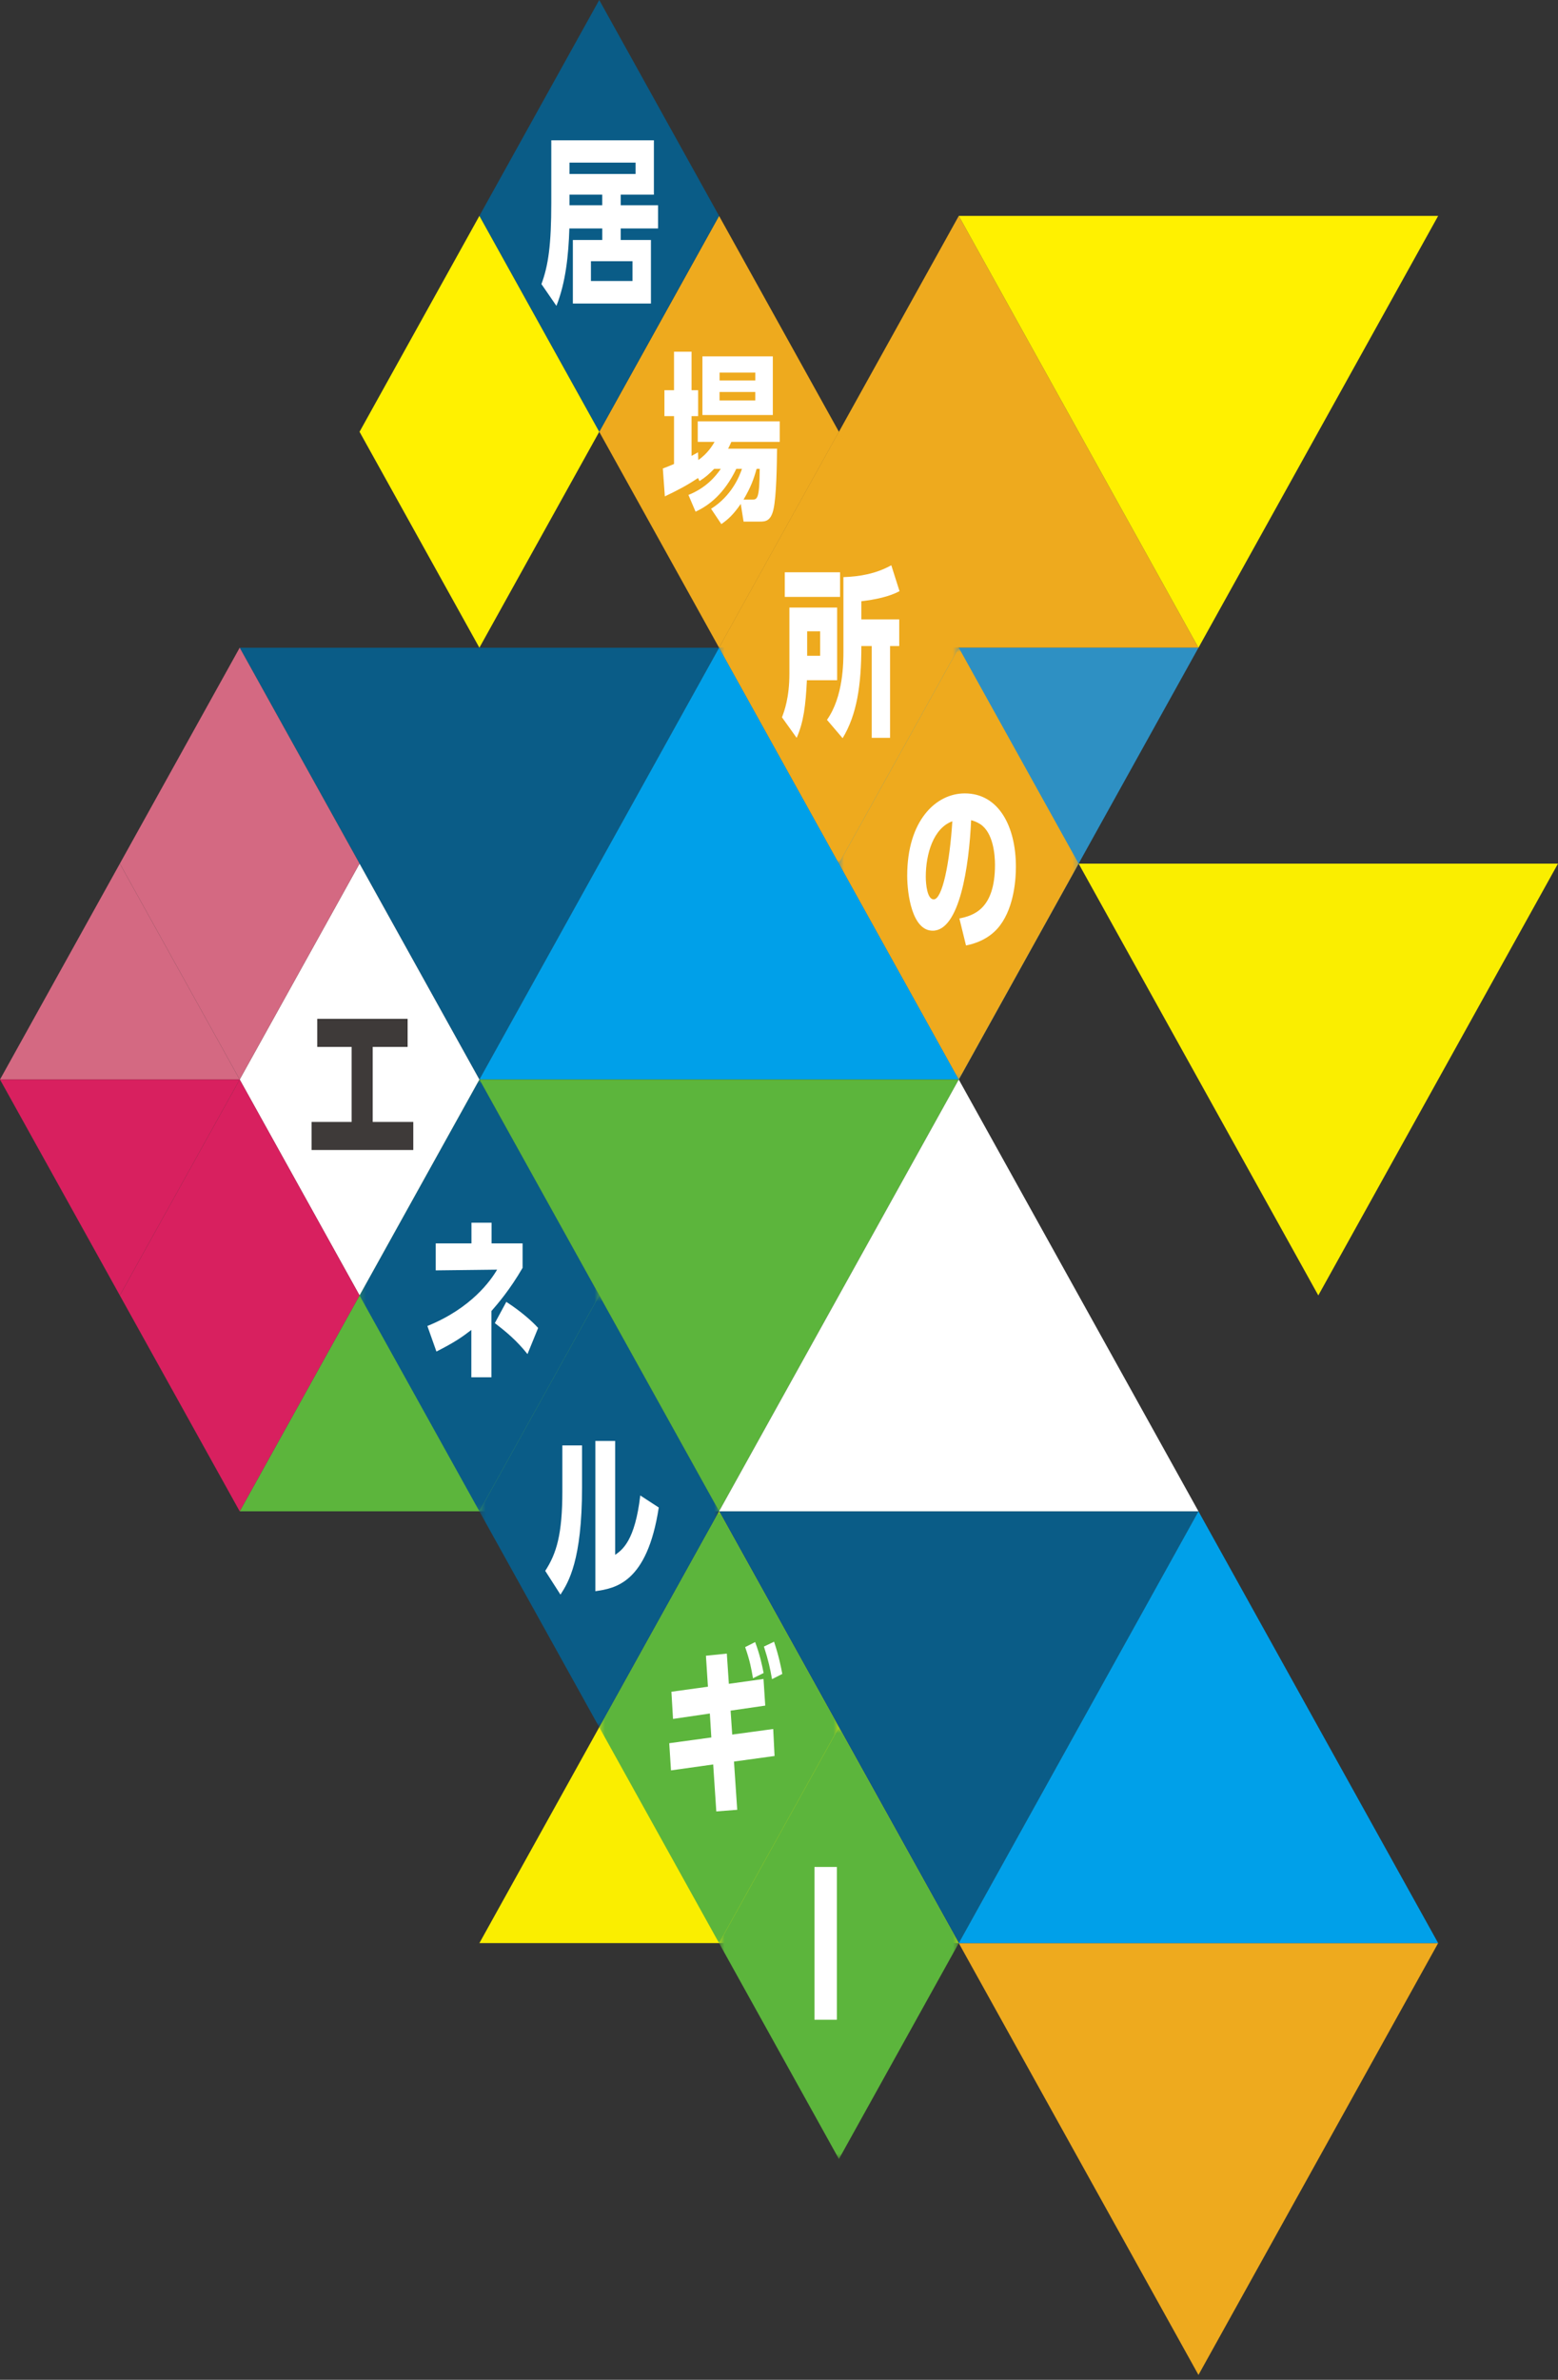 <svg width="300" height="458" viewBox="0 0 300 458" fill="none" xmlns="http://www.w3.org/2000/svg">
<rect x="0" y="0" width="300" height="458" fill="#333333" stroke="none"/>
<path d="M230.769 124.657H138.462L184.615 41.55L230.769 124.657Z" fill="#EEAA1E"/>
<path d="M138.462 124.657H230.769L184.615 207.758L138.462 124.657Z" fill="#2E90C3"/>
<path d="M138.462 290.858H230.769L184.615 373.959L138.462 290.858Z" fill="#0A5C87"/>
<path d="M46.154 124.657H138.461L92.307 207.758L46.154 124.657Z" fill="#0A5C87"/>
<path d="M184.616 207.758H92.308L138.462 124.657L184.616 207.758Z" fill="#00A0E9"/>
<path d="M92.308 207.758H184.616L138.462 290.858L92.308 207.758Z" fill="#5CB53C"/>
<path d="M207.692 166.207H300L253.846 249.308L207.692 166.207Z" fill="#FAEE00"/>
<path d="M230.769 290.858H138.462L184.615 207.758L230.769 290.858Z" fill="white"/>
<path d="M138.461 290.858H46.154L92.307 207.758L138.461 290.858Z" fill="#5CB53C"/>
<path d="M184.616 373.959H92.308L138.462 290.858L184.616 373.959Z" fill="#FAEE00"/>
<g style="mix-blend-mode:multiply">
<mask id="mask0_303_1564" style="mask-type:luminance" maskUnits="userSpaceOnUse" x="161" y="124" width="47" height="84">
<path d="M207.693 124.657H161.539V207.758H207.693V124.657Z" fill="white"/>
</mask>
<g mask="url(#mask0_303_1564)">
<path d="M207.693 166.207L184.616 207.758L161.539 166.207L184.616 124.651L207.693 166.207Z" fill="#EEAA1E"/>
</g>
</g>
<path d="M161.538 83.101L138.461 124.657L115.384 83.101L138.461 41.55L161.538 83.101Z" fill="#EEAA1E"/>
<path d="M138.462 41.55L115.385 83.101L92.308 41.55L115.385 0L138.462 41.55Z" fill="#0A5C87"/>
<g style="mix-blend-mode:multiply">
<mask id="mask1_303_1564" style="mask-type:luminance" maskUnits="userSpaceOnUse" x="115" y="290" width="47" height="84">
<path d="M161.539 290.858H115.385V373.959H161.539V290.858Z" fill="white"/>
</mask>
<g mask="url(#mask1_303_1564)">
<path d="M161.539 332.409L138.462 373.965L115.385 332.409L138.462 290.858L161.539 332.409Z" fill="#5CB53C"/>
</g>
</g>
<g style="mix-blend-mode:multiply">
<mask id="mask2_303_1564" style="mask-type:luminance" maskUnits="userSpaceOnUse" x="92" y="249" width="47" height="84">
<path d="M138.461 249.308H92.308V332.409H138.461V249.308Z" fill="white"/>
</mask>
<g mask="url(#mask2_303_1564)">
<path d="M138.461 290.858L115.384 332.409L92.308 290.858L115.384 249.308L138.461 290.858Z" fill="#0A5C87"/>
</g>
</g>
<g style="mix-blend-mode:multiply">
<mask id="mask3_303_1564" style="mask-type:luminance" maskUnits="userSpaceOnUse" x="69" y="207" width="47" height="84">
<path d="M115.385 207.758H69.231V290.858H115.385V207.758Z" fill="white"/>
</mask>
<g mask="url(#mask3_303_1564)">
<path d="M115.385 249.308L92.308 290.858L69.231 249.308L92.308 207.758L115.385 249.308Z" fill="#0A5C87"/>
</g>
</g>
<path d="M92.307 207.758L69.231 249.308L46.154 207.758L69.231 166.207L92.307 207.758Z" fill="white"/>
<g style="mix-blend-mode:multiply">
<mask id="mask4_303_1564" style="mask-type:luminance" maskUnits="userSpaceOnUse" x="138" y="332" width="47" height="84">
<path d="M184.615 332.409H138.462V415.51H184.615V332.409Z" fill="white"/>
</mask>
<g mask="url(#mask4_303_1564)">
<path d="M184.615 373.959L161.538 415.515L138.462 373.959L161.538 332.409L184.615 373.959Z" fill="#5CB53C"/>
</g>
</g>
<path d="M69.231 166.207L46.154 207.758L23.077 166.207L46.154 124.651L69.231 166.207Z" fill="#D46982"/>
<path d="M0 207.758L23.077 166.207L46.154 207.758H0Z" fill="#D46982"/>
<path d="M69.231 249.308L46.154 290.858L23.077 249.308L46.154 207.758L69.231 249.308Z" fill="#D8205F"/>
<g style="mix-blend-mode:multiply">
<mask id="mask5_303_1564" style="mask-type:luminance" maskUnits="userSpaceOnUse" x="138" y="83" width="47" height="84">
<path d="M184.615 83.101H138.462V166.202H184.615V83.101Z" fill="white"/>
</mask>
<g mask="url(#mask5_303_1564)">
<path d="M184.615 124.657L161.538 166.207L138.462 124.657L161.538 83.101L184.615 124.657Z" fill="#EEAA1E"/>
</g>
</g>
<path d="M46.154 207.758L23.077 249.308L0 207.758H46.154Z" fill="#D8205F"/>
<path d="M115.385 83.101L92.308 124.657L69.231 83.101L92.308 41.55L115.385 83.101Z" fill="#FFF100"/>
<path d="M184.616 41.55H276.924L230.77 124.657L184.616 41.55Z" fill="#FFF100"/>
<path d="M184.616 373.959H276.924L230.77 457.066L184.616 373.959Z" fill="#EEAA1E"/>
<path d="M276.924 373.959H184.616L230.77 290.858L276.924 373.959Z" fill="#00A0E9"/>
<path d="M119.524 39.503H126.714V43.971H119.524V46.188H125.341V58.414H110.308V46.188H115.969V43.971H109.633C109.477 49.062 108.935 54.362 107.14 58.864L104.255 54.673C105.582 51.106 106.154 47.123 106.154 38.984V27H125.912V37.46H119.524V39.503ZM122.381 31.295H109.656V33.477H122.381V31.295ZM109.656 39.503H115.964V37.46H109.656V39.503ZM121.786 50.275H113.788V54.084H121.786V50.275Z" fill="white"/>
<path d="M136.917 97.921C140.841 95.462 142.371 91.721 142.867 90.232H141.776C139.462 95.011 136.559 97.263 133.934 98.475L132.56 95.254C136.011 93.869 137.806 91.652 138.793 90.232H137.517C136.531 91.236 135.884 91.825 134.69 92.587L134.407 91.998C132.093 93.522 130.616 94.284 128.019 95.531L127.632 90.163C128.567 89.816 128.798 89.712 129.785 89.297V80.084H127.938V75.097H129.785V67.685H133.161V75.097H134.43V80.084H133.161V87.738C133.761 87.427 133.836 87.357 134.407 87.046L134.459 88.535C136.277 87.288 137.235 85.66 137.598 85.037H134.355V81.088H150.144V85.037H140.824C140.541 85.695 140.408 85.937 140.201 86.353H149.624C149.595 89.158 149.52 95.6 148.92 98.094C148.401 100.311 147.339 100.38 146.375 100.38H143.178L142.636 96.986C141.257 98.96 140.299 99.895 138.897 100.865L136.923 97.921H136.917ZM135.255 68.585H148.811V79.876H135.255V68.585ZM145.435 71.702H138.556V73.226H145.435V71.702ZM138.55 77.071H145.429V75.443H138.55V77.071ZM144.731 96.154C145.821 96.154 146.237 96.154 146.289 90.232H145.689C145.089 92.345 144.569 93.765 143.167 96.154H144.725H144.731Z" fill="white"/>
<path d="M155.372 130.916C155.141 135.661 154.749 138.986 153.398 142L150.571 138.051C151.009 136.908 152.002 134.276 152.002 129.67V116.924H161.195V130.916H155.378H155.372ZM161.76 114.88H151.113V110.135H161.76V114.88ZM157.917 121.496H155.424V126.206H157.917V121.496ZM159.238 138.536C162.406 134.068 162.406 127.453 162.406 125.271V111.071C165.551 110.967 168.714 110.413 171.622 108.785L173.209 113.772C171.207 114.846 168.506 115.4 165.857 115.712V119.21H173.151V124.336H171.386V142H167.854V124.336H165.857C165.857 131.955 164.974 137.566 162.251 142.069L159.238 138.536Z" fill="white"/>
<path d="M184.733 176.762C187.434 176.207 191.589 174.995 191.589 166.44C191.589 164.57 191.277 160.275 188.761 158.613C188.005 158.128 187.382 157.955 186.995 157.851C186.603 166.648 184.785 179.117 179.591 179.117C175.615 179.117 174.686 172.017 174.686 168.518C174.686 157.92 180.215 152.69 185.772 152.69C192.293 152.69 195.617 159.029 195.617 166.821C195.617 168.899 195.357 174.406 192.552 178.112C191.283 179.809 189.176 181.333 186.008 181.957L184.733 176.762ZM178.264 168.726C178.264 170.216 178.547 173.09 179.793 173.09C181.426 173.09 182.858 166.233 183.377 158.059C179.741 159.375 178.264 164.328 178.264 168.726Z" fill="white"/>
<path d="M71.761 215.922H79.58V221.325H60V215.922H67.71V201.479H61.091V196.082H78.489V201.479H71.761V215.922Z" fill="#3E3A39"/>
<path d="M90.786 235.312H94.653V239.295H100.625V244.005C98.161 248.265 95.743 251.036 94.624 252.318V265.063H90.757V255.954C88.911 257.374 87.514 258.344 84.035 260.11L82.292 255.192C90.781 251.763 94.526 246.395 95.72 244.351L83.902 244.49V239.295H90.781V235.312H90.786ZM101.566 260.595C99.465 257.963 97.492 256.335 95.282 254.638L97.492 250.551C100.371 252.421 102.501 254.326 103.62 255.573L101.572 260.595H101.566Z" fill="white"/>
<path d="M112.074 286.283C112.074 300.275 109.455 304.536 107.92 306.891L104.988 302.319C107.146 298.994 108.283 295.323 108.283 287.01V278.178H112.074V286.283ZM126.847 290.127C124.614 304.709 118.434 305.679 114.642 306.233V277.312H118.457V299.236C119.836 298.267 122.271 296.535 123.287 287.807L126.847 290.127Z" fill="white"/>
<path d="M136.681 329.773L129.594 330.812L129.283 325.582L136.317 324.612L135.93 318.655L139.953 318.24L140.345 324.058L147.016 323.123L147.351 328.249L140.68 329.219L140.991 333.825L148.886 332.752L149.145 337.947L141.332 339.021L141.955 348.303L137.927 348.614L137.327 339.575L129.202 340.718L128.867 335.488L136.969 334.379L136.686 329.773H136.681ZM144.99 322.985C144.656 321.045 144.39 319.59 143.484 316.993L145.406 316.023C146.341 318.517 146.704 320.318 147.039 321.98L144.99 322.985ZM148.655 323.158C148.262 320.976 148.008 319.729 147.097 316.889L149.047 315.954C149.982 318.724 150.426 321.01 150.634 322.153L148.66 323.158H148.655Z" fill="white"/>
<path d="M161.143 359.305H156.832V388.71H161.143V359.305Z" fill="white"/>
</svg>
